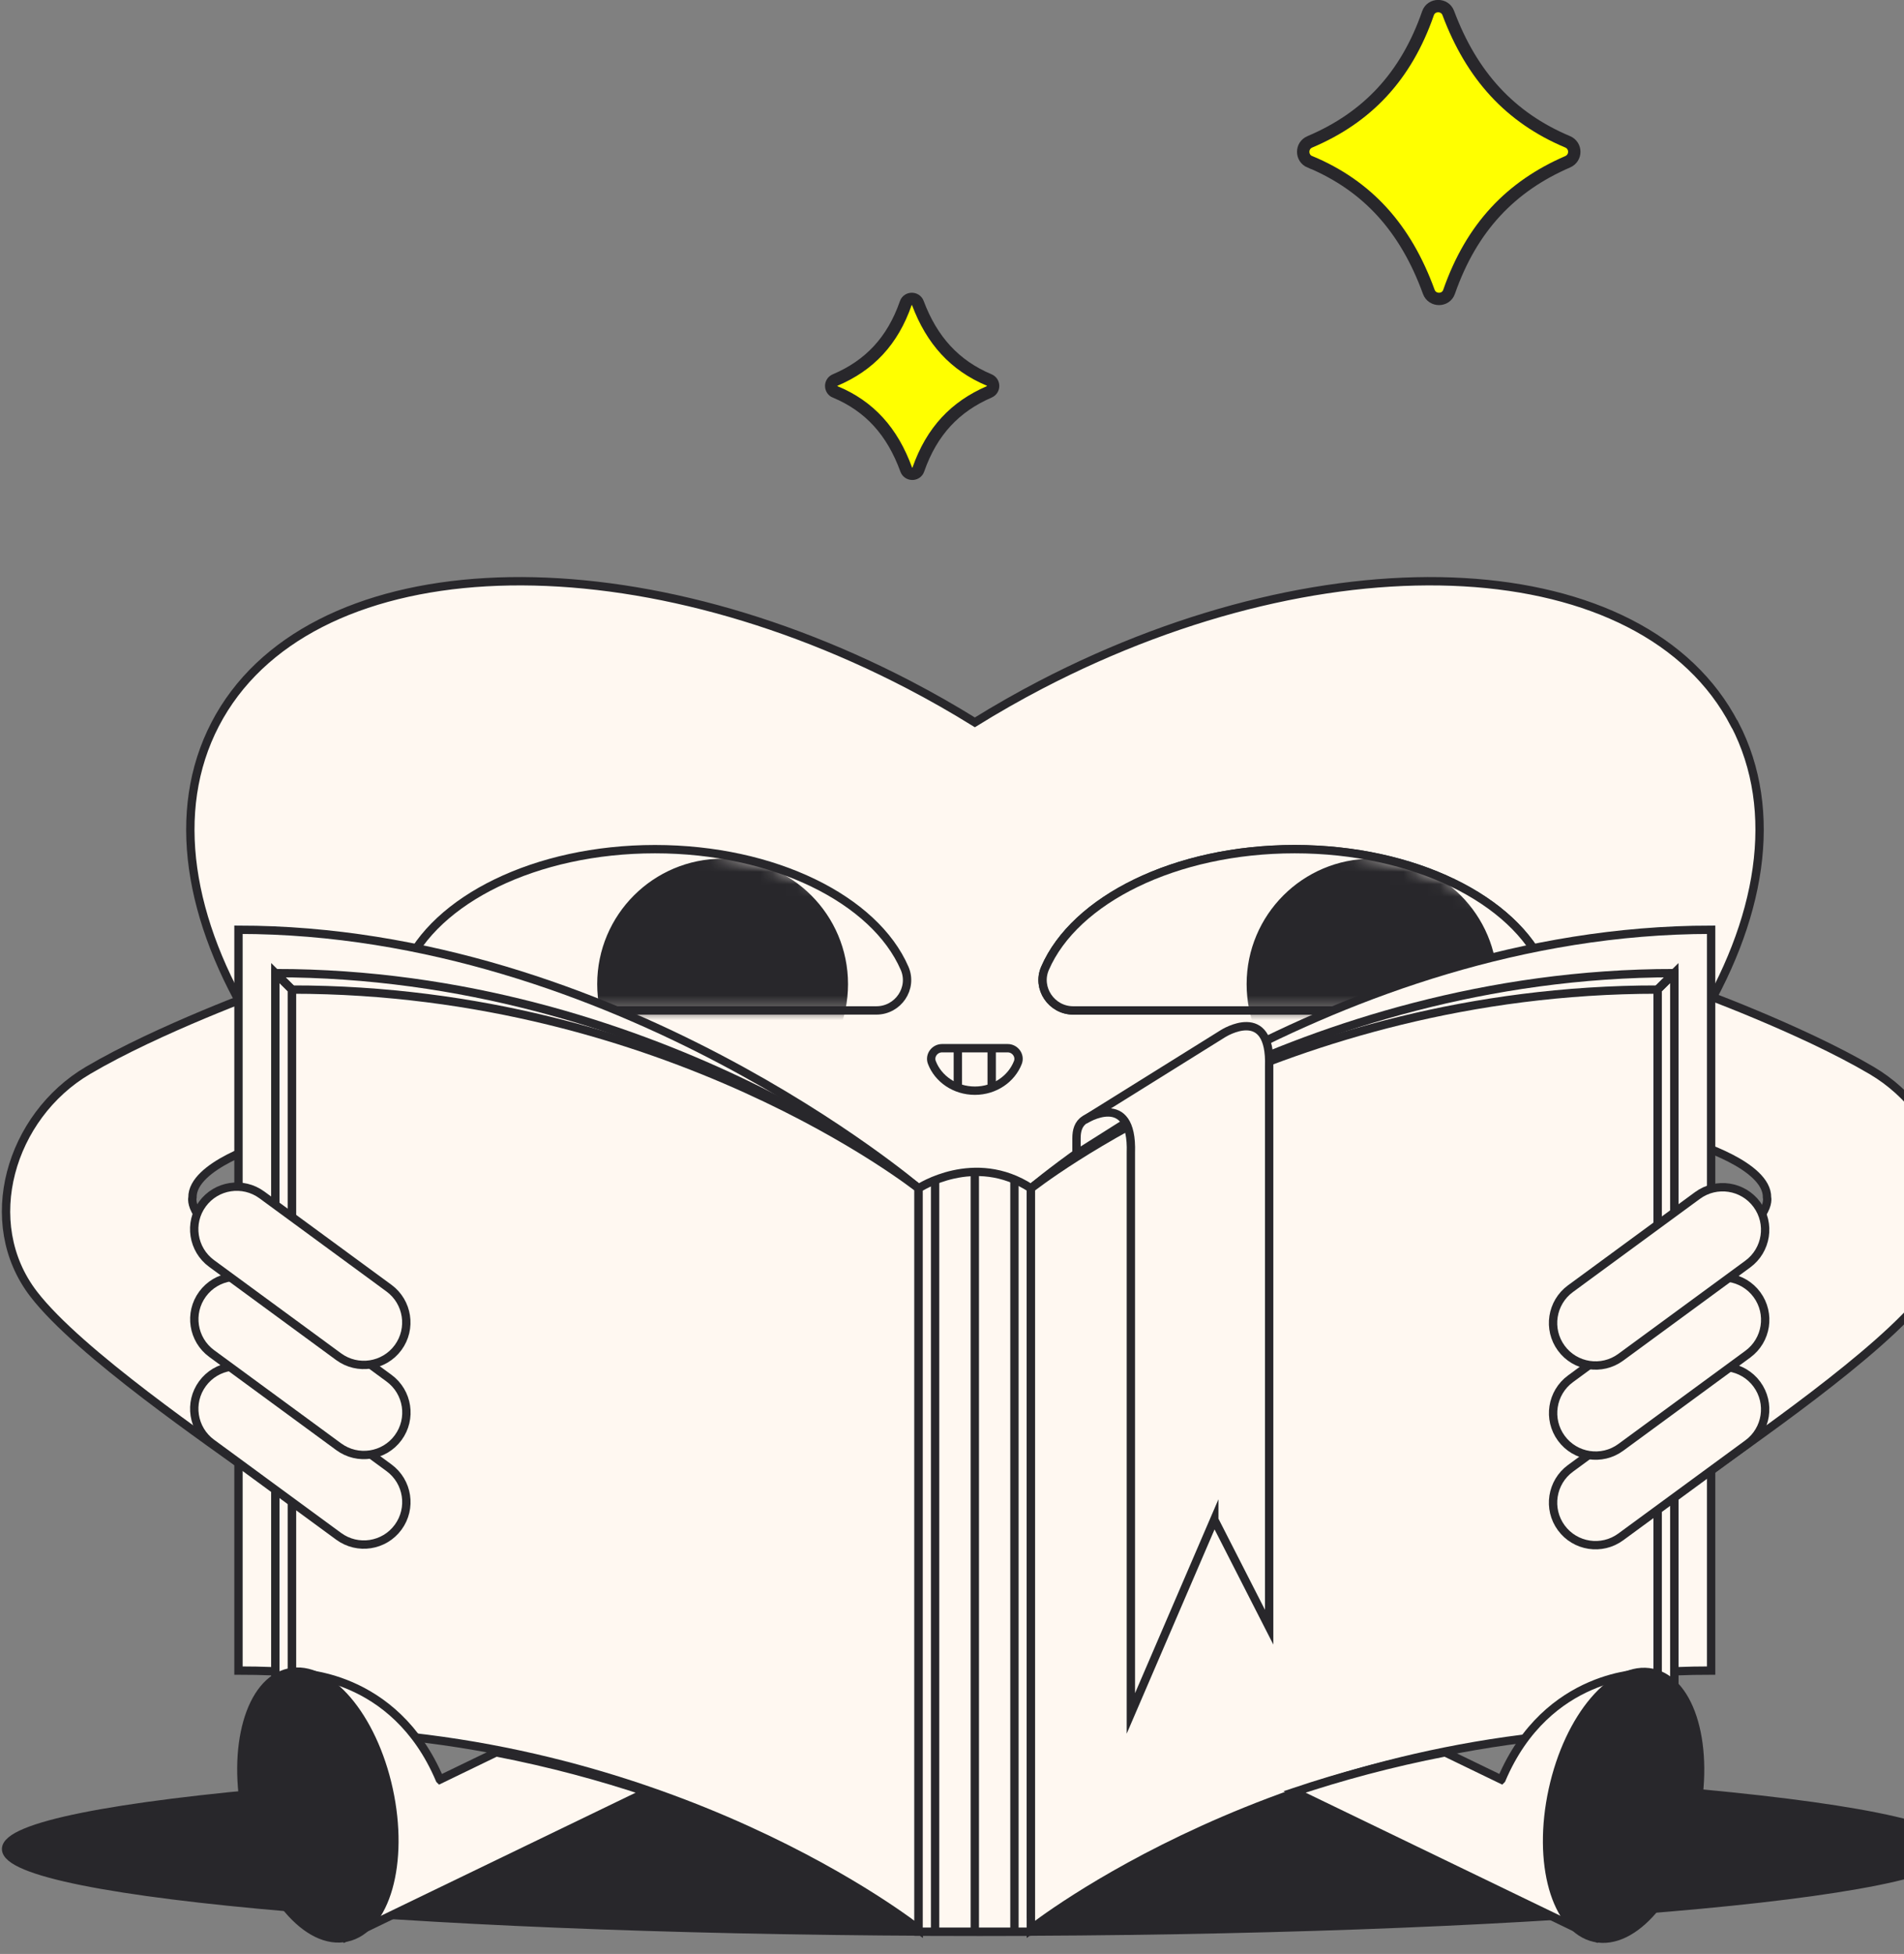 <svg width="154" height="158" viewBox="0 0 154 158" fill="none" xmlns="http://www.w3.org/2000/svg">
<rect x="0" y="0" width="154" height="158" fill="#808080" stroke="none"/>
<path d="M79.245 156.203C122.739 156.203 157.997 153.209 157.997 149.516C157.997 145.824 122.739 142.83 79.245 142.83C35.751 142.83 0.492 145.824 0.492 149.516C0.492 153.209 35.751 156.203 79.245 156.203Z" fill="#28272B" stroke="#28272B" stroke-width="0.675" stroke-miterlimit="10"/>
<path d="M137.888 101.384C143.48 98.94 142.922 96.826 142.922 96.826C142.959 94.213 136.992 92.444 136.992 92.444V80.048C136.992 80.048 145.675 83.197 151.378 86.558C157.66 90.257 160.214 98.874 155.759 104.65C152.082 109.428 141.359 116.709 137.741 119.358" fill="#FFF8F1"/>
<path d="M137.888 101.384C143.48 98.94 142.922 96.826 142.922 96.826C142.959 94.213 136.992 92.444 136.992 92.444V80.048C136.992 80.048 145.675 83.197 151.378 86.558C157.66 90.257 160.214 98.874 155.759 104.65C152.082 109.428 141.359 116.709 137.741 119.358" stroke="#28272B" stroke-width="0.675" stroke-miterlimit="10"/>
<path d="M20.603 101.384C15.01 98.94 15.568 96.826 15.568 96.826C15.531 94.213 21.498 92.444 21.498 92.444V80.048C21.498 80.048 12.816 83.197 7.113 86.558C0.83 90.257 -1.724 98.874 2.731 104.65C6.408 109.428 17.131 116.709 20.75 119.358" fill="#FFF8F1"/>
<path d="M20.603 101.384C15.01 98.94 15.568 96.826 15.568 96.826C15.531 94.213 21.498 92.444 21.498 92.444V80.048C21.498 80.048 12.816 83.197 7.113 86.558C0.83 90.257 -1.724 98.874 2.731 104.65C6.408 109.428 17.131 116.709 20.75 119.358" stroke="#28272B" stroke-width="0.675" stroke-miterlimit="10"/>
<path d="M140.296 58.565C132.986 44.495 107.87 43.064 84.2 55.365C82.351 56.327 80.567 57.347 78.85 58.411C77.132 57.347 75.349 56.327 73.499 55.365C49.83 43.064 24.714 44.495 17.404 58.565C10.094 72.635 23.356 94.007 47.026 106.308C57.962 111.989 69.206 114.742 78.857 114.668C88.509 114.742 99.753 111.989 110.688 106.308C134.358 94.007 147.621 72.628 140.311 58.565H140.296Z" fill="#FFF8F1" stroke="#28272B" stroke-width="0.675" stroke-miterlimit="10"/>
<path d="M35.067 81.706C33.313 81.706 32.088 79.908 32.785 78.301C35.185 72.752 43.317 68.664 52.976 68.664C62.635 68.664 70.759 72.745 73.167 78.301C73.864 79.915 72.638 81.706 70.884 81.706H35.075H35.067Z" fill="#FFF8F1" stroke="#28272B" stroke-width="0.675" stroke-miterlimit="10"/>
<mask id="mask0_10344_10726" style="mask-type:luminance" maskUnits="userSpaceOnUse" x="32" y="68" width="42" height="14">
<path d="M35.071 81.706C33.317 81.706 32.092 79.908 32.789 78.301C35.189 72.752 43.321 68.664 52.98 68.664C62.638 68.664 70.763 72.745 73.171 78.301C73.868 79.915 72.642 81.706 70.888 81.706H35.079H35.071Z" fill="white"/>
</mask>
<g mask="url(#mask0_10344_10726)">
<path d="M58.446 89.383C63.862 89.383 68.252 84.993 68.252 79.578C68.252 74.162 63.862 69.772 58.446 69.772C53.031 69.772 48.641 74.162 48.641 79.578C48.641 84.993 53.031 89.383 58.446 89.383Z" fill="#28272B" stroke="#28272B" stroke-width="0.675" stroke-miterlimit="10"/>
</g>
<path d="M86.806 81.706C85.052 81.706 83.826 79.908 84.523 78.301C86.923 72.752 95.055 68.664 104.714 68.664C114.373 68.664 122.498 72.745 124.905 78.301C125.602 79.915 124.376 81.706 122.622 81.706H86.813H86.806Z" fill="#FBF6E8" stroke="#28272B" stroke-width="0.675" stroke-miterlimit="10"/>
<path d="M86.806 81.706C85.052 81.706 83.826 79.908 84.523 78.301C86.923 72.752 95.055 68.664 104.714 68.664C114.373 68.664 122.498 72.745 124.905 78.301C125.602 79.915 124.376 81.706 122.622 81.706H86.813H86.806Z" fill="#FFF8F1"/>
<mask id="mask1_10344_10726" style="mask-type:luminance" maskUnits="userSpaceOnUse" x="84" y="68" width="42" height="14">
<path d="M86.806 81.706C85.052 81.706 83.826 79.908 84.523 78.301C86.923 72.752 95.055 68.664 104.714 68.664C114.373 68.664 122.498 72.745 124.905 78.301C125.602 79.915 124.376 81.706 122.622 81.706H86.813H86.806Z" fill="white"/>
</mask>
<g mask="url(#mask1_10344_10726)">
<path d="M110.973 89.383C116.389 89.383 120.779 84.993 120.779 79.577C120.779 74.162 116.389 69.772 110.973 69.772C105.558 69.772 101.168 74.162 101.168 79.577C101.168 84.993 105.558 89.383 110.973 89.383Z" fill="#28272B" stroke="#28272B" stroke-width="0.675" stroke-miterlimit="10"/>
</g>
<path d="M86.806 81.706C85.052 81.706 83.826 79.908 84.523 78.301C86.923 72.752 95.055 68.664 104.714 68.664C114.373 68.664 122.498 72.745 124.905 78.301C125.602 79.915 124.376 81.706 122.622 81.706H86.813H86.806Z" stroke="#28272B" stroke-width="0.675" stroke-miterlimit="10"/>
<path d="M19.289 135.086C49.777 135.086 74.298 154.441 74.298 154.441V96.092C74.298 96.092 49.77 75.182 19.289 75.182V135.079V135.086Z" fill="#FFF8F1" stroke="#28272B" stroke-width="0.675" stroke-miterlimit="10"/>
<path d="M22.27 138.587C52.758 138.587 74.299 155.996 74.299 155.996V96.099C74.299 96.099 52.75 78.689 22.27 78.689V138.587Z" fill="#FFF8F1" stroke="#28272B" stroke-width="0.675" stroke-miterlimit="10"/>
<path d="M23.605 139.915C54.094 139.915 74.299 155.996 74.299 155.996V96.098C74.299 96.098 54.094 80.018 23.605 80.018V139.915Z" fill="#FFF8F1" stroke="#28272B" stroke-width="0.675" stroke-miterlimit="10"/>
<path d="M83.391 156.202C78.803 156.202 74.297 156.202 74.297 156.202V96.092C74.297 96.092 78.803 93.097 83.391 96.092" fill="#FFF8F1"/>
<path d="M83.391 156.202C78.803 156.202 74.297 156.202 74.297 156.202V96.092C74.297 96.092 78.803 93.097 83.391 96.092" stroke="#28272B" stroke-width="0.675" stroke-miterlimit="10"/>
<path d="M75.633 95.424V156.202" stroke="#28272B" stroke-width="0.675" stroke-miterlimit="10"/>
<path d="M82.051 95.424V156.202" stroke="#28272B" stroke-width="0.675" stroke-miterlimit="10"/>
<path d="M78.844 94.764V156.202" stroke="#28272B" stroke-width="0.675" stroke-miterlimit="10"/>
<path d="M23.605 80.011V139.916L22.27 138.587V78.683L23.605 80.011Z" fill="#FFF8F1" stroke="#28272B" stroke-width="0.675" stroke-miterlimit="10"/>
<path d="M23.605 80.011L22.27 78.683" stroke="#28272B" stroke-width="0.675" stroke-miterlimit="10"/>
<path d="M138.4 135.086C107.912 135.086 83.391 154.441 83.391 154.441V96.092C83.391 96.092 107.919 75.182 138.4 75.182V135.079V135.086Z" fill="#FFF8F1" stroke="#28272B" stroke-width="0.675" stroke-miterlimit="10"/>
<path d="M135.42 138.587C104.932 138.587 83.391 155.996 83.391 155.996V96.099C83.391 96.099 104.939 78.689 135.42 78.689V138.587Z" fill="#FFF8F1" stroke="#28272B" stroke-width="0.675" stroke-miterlimit="10"/>
<path d="M134.077 139.915C103.588 139.915 83.383 155.996 83.383 155.996V96.098C83.383 96.098 103.588 80.018 134.077 80.018V139.915Z" fill="#FFF8F1" stroke="#28272B" stroke-width="0.675" stroke-miterlimit="10"/>
<path d="M134.078 80.011V139.916L135.421 138.587V78.683L134.078 80.011Z" fill="#FFF8F1" stroke="#28272B" stroke-width="0.675" stroke-miterlimit="10"/>
<path d="M134.078 80.011L135.421 78.683" stroke="#28272B" stroke-width="0.675" stroke-miterlimit="10"/>
<path d="M87.07 92.033V93.317L91.496 90.521L89.382 89.618L87.731 90.543C87.217 90.866 87.07 91.424 87.07 92.033Z" fill="#FFF8F1" stroke="#28272B" stroke-width="0.675" stroke-miterlimit="10"/>
<path d="M98.212 122.874L91.467 138.551V93.215C91.643 88.07 87.738 90.551 87.738 90.551L98.924 83.578C98.924 83.578 102.828 81.098 102.652 86.243V131.578L98.212 122.881V122.874Z" fill="#FFF8F1" stroke="#28272B" stroke-width="0.675" stroke-miterlimit="10"/>
<path d="M76.193 84.76C75.598 84.76 75.158 85.354 75.371 85.912C75.877 87.24 77.242 88.195 78.85 88.195C80.457 88.195 81.815 87.24 82.329 85.912C82.541 85.354 82.101 84.76 81.507 84.76H76.193Z" stroke="#28272B" stroke-width="0.675" stroke-miterlimit="10"/>
<path d="M80.211 84.76V87.938" stroke="#28272B" stroke-width="0.675" stroke-miterlimit="10"/>
<path d="M77.473 84.76V87.938" stroke="#28272B" stroke-width="0.675" stroke-miterlimit="10"/>
<path d="M35.572 143.894C31.88 135.182 23.953 135.307 23.953 135.307L24.489 145.707L24.401 149.296L27.96 156.665L52.313 144.899C48.606 143.659 44.533 142.551 40.129 141.699L35.579 143.901L35.572 143.894Z" fill="#FFF8F1" stroke="#28272B" stroke-width="0.675" stroke-miterlimit="10"/>
<path d="M28.046 156.671C31.21 155.981 32.73 150.625 31.44 144.708C30.15 138.791 26.539 134.554 23.374 135.244C20.21 135.934 18.69 141.29 19.98 147.207C21.27 153.124 24.882 157.361 28.046 156.671Z" fill="#28272B" stroke="#28272B" stroke-width="0.675" stroke-miterlimit="10"/>
<path d="M121.444 143.893C125.136 135.181 133.063 135.306 133.063 135.306L132.527 145.706L132.615 149.295L129.055 156.664L104.703 144.898C108.41 143.658 112.483 142.55 116.887 141.698L121.437 143.9L121.444 143.893Z" fill="#FFF8F1" stroke="#28272B" stroke-width="0.675" stroke-miterlimit="10"/>
<path d="M137.049 147.231C138.339 141.314 136.82 135.959 133.655 135.269C130.491 134.579 126.88 138.816 125.59 144.733C124.3 150.65 125.819 156.006 128.984 156.696C132.148 157.385 135.759 153.148 137.049 147.231Z" fill="#28272B" stroke="#28272B" stroke-width="0.675" stroke-miterlimit="10"/>
<path d="M21.187 111.149C19.654 110.024 17.501 110.354 16.378 111.886C15.254 113.417 15.586 115.57 17.119 116.694L27.393 124.23C28.926 125.354 31.079 125.025 32.203 123.493C33.326 121.962 32.994 119.809 31.461 118.685L21.187 111.149Z" fill="#FFF8F1" stroke="#28272B" stroke-width="0.675" stroke-miterlimit="10"/>
<path d="M21.191 103.907C19.658 102.782 17.505 103.112 16.381 104.643C15.258 106.175 15.59 108.328 17.123 109.452L27.397 116.988C28.93 118.112 31.083 117.782 32.206 116.251C33.33 114.72 32.998 112.567 31.465 111.442L21.191 103.907Z" fill="#FFF8F1" stroke="#28272B" stroke-width="0.675" stroke-miterlimit="10"/>
<path d="M21.183 96.623C19.65 95.499 17.497 95.829 16.374 97.36C15.25 98.891 15.582 101.044 17.115 102.169L27.389 109.705C28.922 110.829 31.075 110.499 32.199 108.968C33.322 107.437 32.99 105.284 31.457 104.159L21.183 96.623Z" fill="#FFF8F1" stroke="#28272B" stroke-width="0.675" stroke-miterlimit="10"/>
<path d="M137.296 111.198L127.022 118.734C125.489 119.858 125.157 122.011 126.28 123.542C127.403 125.073 129.556 125.403 131.089 124.279L141.363 116.743C142.896 115.619 143.228 113.466 142.105 111.935C140.982 110.403 138.828 110.073 137.296 111.198Z" fill="#FFF8F1" stroke="#28272B" stroke-width="0.675" stroke-miterlimit="10"/>
<path d="M137.299 103.956L127.026 111.491C125.493 112.616 125.161 114.769 126.284 116.3C127.407 117.831 129.56 118.161 131.093 117.037L141.367 109.501C142.9 108.376 143.232 106.224 142.109 104.692C140.986 103.161 138.832 102.831 137.299 103.956Z" fill="#FFF8F1" stroke="#28272B" stroke-width="0.675" stroke-miterlimit="10"/>
<path d="M137.296 96.669L127.022 104.205C125.489 105.33 125.157 107.483 126.28 109.014C127.403 110.545 129.556 110.875 131.089 109.751L141.363 102.215C142.896 101.09 143.228 98.938 142.105 97.406C140.982 95.875 138.828 95.545 137.296 96.669Z" fill="#FFF8F1" stroke="#28272B" stroke-width="0.675" stroke-miterlimit="10"/>
<path d="M105.957 13.083C110.585 15.017 113.686 18.43 115.565 23.602C115.845 24.361 116.94 24.361 117.203 23.602C119.034 18.358 122.231 15.057 126.795 13.083C127.515 12.771 127.507 11.772 126.795 11.468C122.135 9.51 119.034 6.105 117.14 1.053C116.86 0.301 115.765 0.309 115.501 1.069C113.726 6.184 110.569 9.51 105.949 11.468C105.221 11.772 105.229 12.787 105.949 13.091L105.957 13.083Z" fill="#FFFF00" stroke="#28272B" stroke-miterlimit="10"/>
<path d="M67.559 31.69C70.323 32.846 72.176 34.884 73.298 37.973C73.465 38.426 74.119 38.426 74.276 37.973C75.37 34.841 77.279 32.87 80.005 31.69C80.435 31.504 80.43 30.907 80.005 30.726C77.222 29.556 75.37 27.523 74.238 24.506C74.071 24.057 73.417 24.061 73.26 24.515C72.2 27.57 70.314 29.556 67.555 30.726C67.12 30.907 67.125 31.514 67.555 31.695L67.559 31.69Z" fill="#FFFF00" stroke="#28272B" stroke-miterlimit="10"/>
</svg>
